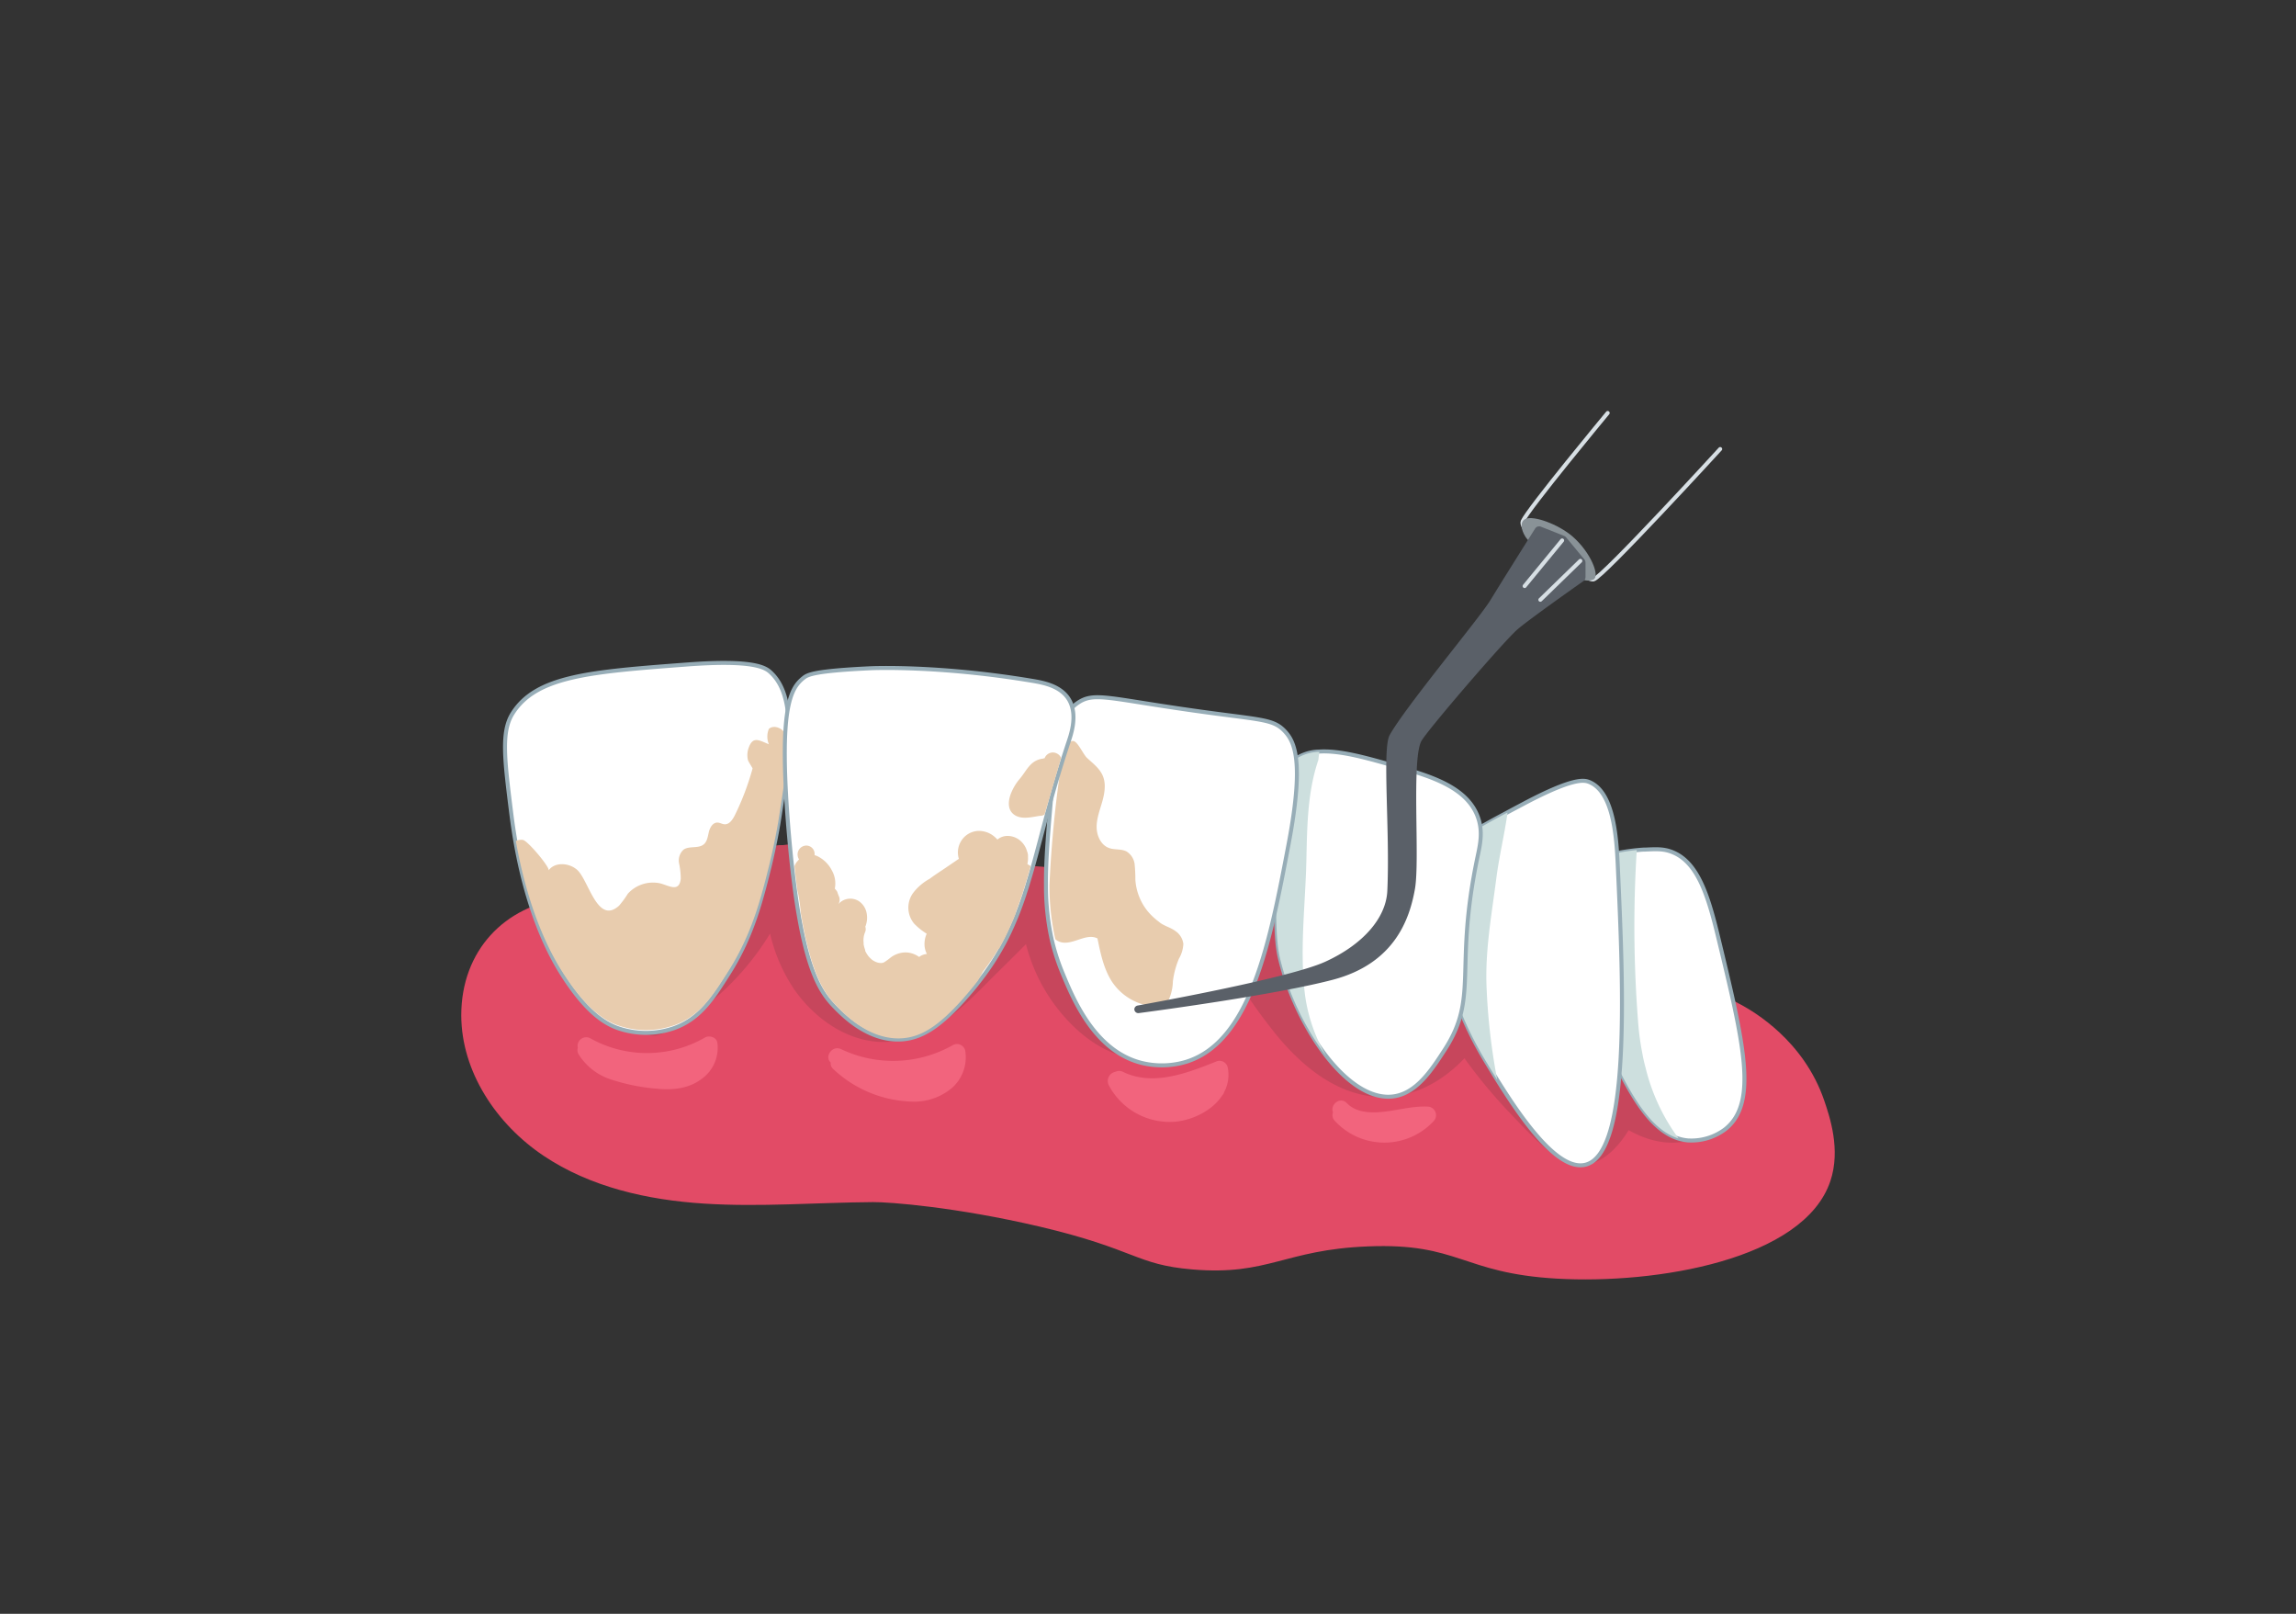 <svg xmlns="http://www.w3.org/2000/svg" viewBox="0 0 575.11 404.14"><rect x="0" y="0" width="575.11" height="404.14" fill="#333333" stroke="none"/><defs><style>.cls-1{fill:#e24b66;}.cls-2{fill:#c7465c;}.cls-3{fill:#fff;stroke:#97adb7;stroke-miterlimit:10;}.cls-4{fill:#e8ccae;}.cls-5{fill:#cddfde;}.cls-6{fill:none;stroke:#d7dfe4;stroke-linecap:round;stroke-linejoin:round;}.cls-7{fill:#899297;}.cls-8{fill:#5a6068;}.cls-9{fill:#f2647d;}</style></defs><g id="Layer_2" data-name="Layer 2"><path class="cls-1" d="M458.47,295.79c-6.62,19.7-43.64,25.85-68.55,24.41-23.78-1.37-24.41-9-47.27-8.07-21,.82-24.91,7.39-44,5.77-14.26-1.21-13.95-5-38.25-10.73-21-4.92-37.64-6.16-41.7-6.13-14.14.1-28.3,1.28-42.41.37s-28.42-4.11-40.17-12-20.55-21-20.58-35.15c0-16.19,10.89-27.52,26-29.3,8.41-1,16.46-3.52,24.53-6.12,10.07-3.25,20.17-6.62,31-7.27,20.39-1.22,40.59,3.91,61,5.35,22.56,1.6,45.89-1.25,67.43,5.18,1.17.34,2.34.72,3.5,1.13,19,6.67,35,20.85,54.5,25.85,25.57,6.55,32.86-8.39,52.7,2.58,3.05,1.68,15.62,8.89,20.76,24C458.31,279.63,461.13,287.91,458.47,295.79Z"/><path class="cls-2" d="M307.72,231.77c-4,6.58,6.45,20.23,9.7,24.47,3.77,4.94,15.3,20,31.4,18.35,8.94-.93,15.18-6.59,18-9.57a128.53,128.53,0,0,0,11.08,13.39c8.6,9.08,13.28,13.88,19,13.32,1.53-.15,6.31-1,11.05-8.71,2.45,1.39,8.52,4.38,15.14,2.58,5.4-1.47,10.62-6,11.18-9.5C437.14,257.53,318.81,213.46,307.72,231.77Z"/><path class="cls-2" d="M325.5,222.12c-21.54-6.43-44.87-3.58-67.43-5.18-20.38-1.44-40.58-6.57-61-5.35-10.87.65-21,4-31,7.27a53.31,53.31,0,0,0-9.85,34,4.83,4.83,0,0,0,3.58,4.45,4.84,4.84,0,0,0,6.25,1.48,67.65,67.65,0,0,0,26.84-25,41.93,41.93,0,0,0,6.06,14c5.36,7.68,14.29,13.86,24,13.08,10.44-.84,18-8.35,24.94-15.38,3-3,6.09-6,9.1-9.06a43.46,43.46,0,0,0,6,13.5c5.83,8.69,15.52,16.74,26.65,15.06,10.39-1.55,19.23-10.51,25.34-18.5a64.3,64.3,0,0,0,8.08-13.62C324.53,229.47,325.91,225.74,325.5,222.12Z"/><path class="cls-3" d="M197.44,187.38c-.36,5.58-1.35,11.82-2.37,18.29-.26,1.67-1,5.9-2.3,11.32-2.16,8.71-4.41,17.55-10.22,26.75-4,6.32-7.16,11.34-13.63,13.7a21.42,21.42,0,0,1-13.52.24c-3.23-1-8.12-3.5-14.49-13.52-2.26-3.55-8.3-13.71-11.7-32.85q-.61-3.42-1.1-7.23c-1.74-13.85-2.61-20.77.24-25.35,5.89-9.47,19.44-10.49,43.71-12.32,16.91-1.27,19.74.8,21,2C197.17,172.22,198,179.05,197.44,187.38Z"/><path class="cls-4" d="M197.44,186.67c-.36,5.59-1.35,11.83-2.37,18.29-.26,1.68-1,5.91-2.3,11.33-2.16,8.7-4.41,17.55-10.22,26.75-4,6.32-7.16,11.34-13.63,13.7a21.42,21.42,0,0,1-13.52.24c-3.23-1-8.12-3.51-14.49-13.52-2.26-3.56-8.3-13.71-11.7-32.85a3.16,3.16,0,0,1,1.75-.28c1.23.18,6.91,7,6.45,7.65,1.52-2.15,5-1.92,7-.28,3,2.35,5.13,14.11,10.66,9.1a24,24,0,0,0,2.2-3,8.49,8.49,0,0,1,7.37-2.71c2.3.2,5.48,2.89,5.88-1.06a18.9,18.9,0,0,0-.42-3.8,3.68,3.68,0,0,1,1.12-3.46c1.44-1,3.71-.19,5.07-1.33.87-.74,1-2,1.27-3.11s1-2.35,2.13-2.34c.62,0,1.19.4,1.81.43,1.2.06,2-1.16,2.55-2.23a66.69,66.69,0,0,0,4.46-11.75c0-.09-1.06-1.73-1.15-2.06a5.29,5.29,0,0,1,.13-3c1.07-3.14,2.61-2,5.1-1a5,5,0,0,1,0-3.85c1.14-1,3.07-.34,3.9.92A6.23,6.23,0,0,1,197.44,186.67Z"/><path class="cls-3" d="M432.21,282.73a14.05,14.05,0,0,1-9.15,2.87l-.17,0c-9.76-.82-15.66-13.51-22.75-29.23q-2.1-4.65-3.88-8.72c-5.73-13.18-8.44-21.84-4-27.54a14.39,14.39,0,0,1,4.81-3.8c5.38-2.78,12.33-3.4,14.63-3.55l.4,0c2.8-.13,4.49-.21,6.5.52,6.47,2.35,9.13,10.52,11.64,20.87C436.82,261.35,440.39,276.11,432.21,282.73Z"/><path class="cls-5" d="M412.17,267.31c-.31-1.13-.57-2.26-.77-3.41a66.56,66.56,0,0,1-1.1-8.23,306.89,306.89,0,0,1-.32-42.79c-3.11.31-8.53,1.14-12.9,3.41,1.82,8.36.69,16.93-.24,25.46-.22,1.95-.42,3.92-.58,5.88q1.77,4.06,3.88,8.72c6.48,14.38,12,26.21,20.33,28.76A49.36,49.36,0,0,1,412.17,267.31Z"/><path class="cls-3" d="M396.88,291.73c-3.66.71-7.93-2.66-12-7.4-4.94-5.73-9.62-13.47-12.63-18.44a86.35,86.35,0,0,1-7.72-16.18A127.85,127.85,0,0,1,360.35,236c-1.78-7.73-2.12-15.67,1.95-22.1a9.27,9.27,0,0,1,1-1.29c2.35-2.63,6.78-5.18,14.25-9.15,1.31-.71,2.73-1.46,4.24-2.26,12.32-6.5,15-5.89,16.3-5.36,6.07,2.48,6.81,13.74,7.13,20.74C406.61,247.13,408.55,289.48,396.88,291.73Z"/><path class="cls-5" d="M372.37,247.4c-.42-9.22,1.24-18.16,2.41-27.27.69-5.44,2-10.85,2.79-16.29l0-.35c-7.47,4-11.9,6.52-14.25,9.15-.05,7.27-1.65,14.58-2.71,21.71-.08.56-.16,1.12-.23,1.68a127.85,127.85,0,0,0,4.17,13.68,86.35,86.35,0,0,0,7.72,16.18c.81,1.34,1.74,2.87,2.76,4.52A156.2,156.2,0,0,1,372.37,247.4Z"/><path class="cls-3" d="M370.07,214.71c-5.91,28.13.45,34.89-8.26,48.28-.84,1.28-1.69,2.62-2.61,3.89-2.75,3.84-6,7.22-10.38,7.71-11.66,1.28-24.47-18.32-28.25-34.77-1.09-4.72-1-11.67-.92-25.56.15-19,1.94-21.77,3.74-23.38a11.21,11.21,0,0,1,7.07-2.67c5.29-.32,12,1.61,19.56,3.79,8,2.31,17.16,4.95,20.05,12.32C371.56,208.11,370.74,211.52,370.07,214.71Z"/><path class="cls-5" d="M326.63,246.63c-.93-10.29.36-20.73.59-31,.2-8.47.24-17.2,3-25.29l.18-1.52a4.85,4.85,0,0,1,.09-.55s0,0,0,0a11.21,11.21,0,0,0-7.07,2.67c-1.8,1.61-3.59,4.39-3.74,23.38-.11,13.89-.17,20.84.92,25.56a66.39,66.39,0,0,0,11.6,24.58A40.54,40.54,0,0,1,326.63,246.63Z"/><path class="cls-3" d="M322.74,211.56c-4.56,24-9.36,49.26-25.59,54.33a21.22,21.22,0,0,1-11.35.25c-11.57-3-16.9-15.81-19.56-22.22a53.8,53.8,0,0,1-2.82-8.72A61.84,61.84,0,0,1,262,221.59c-.05-6.17.53-13,1.23-21.14,1.21-14,1.9-21.08,6.66-24.38,4.11-2.86,7.51-1.16,29.46,1.93,16.68,2.35,19.52,2,22.45,5.1C324.35,185.81,326.69,190.8,322.74,211.56Z"/><path class="cls-4" d="M295.29,240.11a21.5,21.5,0,0,0-1.5,5.63,11.78,11.78,0,0,1-.94,4.39c-1.45,2.6-5.2,1.94-7.5,1.09a14,14,0,0,1-6.93-5.55c-2-3.2-2.78-7-3.52-10.66-2.88-1.48-6.36,1.92-9.41.86a3.63,3.63,0,0,1-1.16-.67,61.25,61.25,0,0,1-1.46-13.61,291.68,291.68,0,0,1,3.06-30.94c.21-1.3,1-5.07,2.83-5.09,1.15,0,2.55,3.34,3.52,4.24,1.44,1.34,3.1,2.57,3.9,4.37.9,2,.54,4.34-.05,6.46s-1.43,4.22-1.44,6.42,1.06,4.6,3.13,5.32c1.42.51,3.07.16,4.39.88a4.38,4.38,0,0,1,2,3.19,38.08,38.08,0,0,1,.18,3.86,14,14,0,0,0,3,7.79,16,16,0,0,0,2.46,2.41l.63.5c1.17.91,2.64,1.22,3.86,2.1a4.58,4.58,0,0,1,2.07,3.28A8.16,8.16,0,0,1,295.29,240.11Z"/><path class="cls-3" d="M268.2,184.06c-.18.66-.38,1.22-.52,1.66-4.23,12.71-6.56,22.74-9,31.44-.43,1.54-.87,3-1.32,4.49-.15.49-.3,1-.46,1.45s-.31,1-.47,1.43c-.48,1.45-1,2.87-1.54,4.26,0,0,0,0,0,0-.4,1-.82,2-1.26,3-.12.29-.26.58-.39.87-.22.49-.46,1-.7,1.48-.61,1.27-1.27,2.52-2,3.77a64.26,64.26,0,0,1-5.37,7.95c-1,1.32-2.13,2.64-3.33,4h0c-.24.27-.46.53-.7.79-6,6.58-10.42,9.39-15.46,9.66-8.25.45-14.61-6.1-16.73-8.29-2.89-3-6.26-7.54-8.91-23.05q-.45-2.58-.86-5.6t-.76-6.18c-.36-3.18-.68-6.66-1-10.49-2.29-29.18.45-34.26,3.87-36.95,1-.79,2.55-1.74,16.9-2.41,0,0,16.71-.78,40.14,3.12,3,.49,7.27,1.27,9.36,4.61C269.51,178,268.88,181.66,268.2,184.06Z"/><path class="cls-4" d="M261.64,204l-.23.1a1.7,1.7,0,0,1-.86.2c-1.93.26-4.22.94-6.06,0-2.39-1.24-2-4-1.05-6.1a12.81,12.81,0,0,1,1.94-3.1c1.79-2.09,2.55-4.5,5.54-5.08.19,0,.38-.07.57-.12l.16,0a2.21,2.21,0,0,1,2.37-1.44,2.37,2.37,0,0,1,1.78,1.32Z"/><path class="cls-4" d="M258.18,216.87c-.43,1.54-.86,3-1.3,4.49l-.45,1.45c-.16.48-.31,1-.47,1.43-.47,1.42-1,2.81-1.49,4.17a.29.29,0,0,1,0,.09s0,0,0,0a.61.61,0,0,1,0,.11c-.37,1-.77,2-1.21,2.91-.12.29-.25.58-.38.87s-.26.53-.38.8-.2.44-.31.66v0c-.6,1.27-1.25,2.52-1.95,3.77l-.19.08a57.86,57.86,0,0,1-3.85,5.64c-.29.58-.62,1.14-.93,1.67l-.31.56c-1,1.32-2.1,2.64-3.28,4h0l-.68.79c-5.93,6.58-10.25,9.39-15.2,9.66-8.11.45-14.36-6.1-16.44-8.29-2.85-3-6.16-7.54-8.76-23-.12-1.45-.31-2.9-.56-4.33-.07-.41-.18-.83-.29-1.27q-.39-2.88-.74-6.18a3.28,3.28,0,0,1,.8-1.35,4.32,4.32,0,0,1,.34-.39,2.23,2.23,0,0,1,1.78-3.46,2.1,2.1,0,0,1,2.1,2.4,6.13,6.13,0,0,1,.68.24,8,8,0,0,1,3.67,3.61,6.58,6.58,0,0,1,.72,4.55,1.44,1.44,0,0,1,.33.37,1.69,1.69,0,0,1,.4.76c.13.35.27.7.41,1.05a2.36,2.36,0,0,1,0,1.18l-.2.48a3.74,3.74,0,0,1,1.9-1.2,4,4,0,0,1,3.19.48,4.64,4.64,0,0,1,1.92,2.86,6,6,0,0,1-.21,3.29c0,.08-.07.14-.1.22a1.94,1.94,0,0,1,0,1.28,5.27,5.27,0,0,0-.42,2.74c0,.05,0,.35,0,.41.05.27.11.53.18.79s.14.43.21.65a.39.39,0,0,0,0,.09l0,.11v0a1.51,1.51,0,0,0,.11.22,6.85,6.85,0,0,0,.4.69l.23.34a7.82,7.82,0,0,0,.55.6s.31.28.32.3a4.63,4.63,0,0,0,1.14.66,3.1,3.1,0,0,0,1.24.24,1.51,1.51,0,0,0,.9-.27,16.79,16.79,0,0,0,1.47-1.08,6.3,6.3,0,0,1,3.93-1.3,6,6,0,0,1,3.23,1.14l.16-.12a3.72,3.72,0,0,1,1.2-.54,3.52,3.52,0,0,1,.58-.09,5.43,5.43,0,0,1-.57-3.07,6.17,6.17,0,0,1,.52-2l-.21-.14a15.63,15.63,0,0,1-2.93-2.39,6.25,6.25,0,0,1-.23-7.72,13.09,13.09,0,0,1,4.14-3.52c1.31-1,2.73-1.88,4.07-2.8l2.54-1.73c.23-.16.45-.31.68-.45a5.44,5.44,0,0,1,.47-4.3,5.32,5.32,0,0,1,4.19-2.69,6,6,0,0,1,4.53,1.69,5.07,5.07,0,0,1,.46.47l.37-.28a4,4,0,0,1,2-.63,4.93,4.93,0,0,1,3.65,1.45,5.33,5.33,0,0,1,1.42,2.44,2.89,2.89,0,0,1,.23.93c0,.2,0,.39,0,.59a5.8,5.8,0,0,1-.16,1.61A4.37,4.37,0,0,0,258.18,216.87Z"/><path class="cls-6" d="M402.7,103.42s-20,24.11-21.28,27.12,15.42,15.12,17.74,14.56,31.72-32.65,31.72-32.65"/><path class="cls-7" d="M382.14,134.49c-1.24-1.94-1.44-3.93,0-4.55,2-.88,8.13,1.29,11.76,4.41,4.6,4,6.9,9.93,5.26,10.75C394.77,147.27,383.38,136.42,382.14,134.49Z"/><path class="cls-8" d="M284.13,252.76h0a1,1,0,0,1,.79-.94c5.51-1,38.38-7,47.08-11,9.51-4.35,15.19-11,15.5-17.72.7-15.11-1.33-35.5.58-39,3.87-7,22.54-29.34,25.24-33.8,2.3-3.8,9.21-14.78,11.2-17.93a1.2,1.2,0,0,1,1.47-.47l5.82,2.32a1.22,1.22,0,0,1,.48.36l4.57,5.52a1.22,1.22,0,0,1,.28.78v3.63a1.19,1.19,0,0,1-.51,1c-2.52,1.78-13.6,9.59-16.51,12.09-3.28,2.81-22.37,25-24.06,27.93-2.57,4.54-.35,29.81-1.64,37.09s-4.93,18.66-20.66,22.76c-14.06,3.68-42.65,7.55-48.55,8.33A1,1,0,0,1,284.13,252.76Z"/><line class="cls-6" x1="391.29" y1="135.34" x2="381.89" y2="146.77"/><line class="cls-6" x1="395.85" y1="140.46" x2="385.83" y2="150.2"/><path class="cls-9" d="M241.75,263a2.13,2.13,0,0,0-3.11-1.26,30.32,30.32,0,0,1-27.94,1c-2.26-1.1-4.26,1.93-2.62,3.34a1.87,1.87,0,0,0,.65,1.65,29.94,29.94,0,0,0,19.61,8.14,14.72,14.72,0,0,0,10.09-3.4A10.23,10.23,0,0,0,241.75,263Z"/><path class="cls-9" d="M179.68,261.1c-.2-1.38-2.05-1.89-3.11-1.27a29.07,29.07,0,0,1-28.72.18,2.16,2.16,0,0,0-3.12,2.39,2.09,2.09,0,0,0,.17,1.58,15,15,0,0,0,8.46,6.45,50.11,50.11,0,0,0,11.77,2.26c3.67.31,7.53-.17,10.54-2.45A9.53,9.53,0,0,0,179.68,261.1Z"/><path class="cls-9" d="M306.63,273.49a9.18,9.18,0,0,0,.87-6.28,2.11,2.11,0,0,0-2.6-1.48c-7.27,2.89-16,6.44-23.65,2.67a2.13,2.13,0,0,0-1.84,0,2.36,2.36,0,0,0-1.73,3.28,17.26,17.26,0,0,0,16.94,9.2c4.35-.48,9.16-2.87,11.56-6.59A1.75,1.75,0,0,0,306.63,273.49Z"/><path class="cls-9" d="M357.62,277.12c-4-.18-7.89,1.05-11.87,1.37-2.95.23-6.22,0-8.4-2.25-1.71-1.74-4.25.44-3.45,2.31a2,2,0,0,0,.44,2.13,16.85,16.85,0,0,0,24.78.06A2.15,2.15,0,0,0,357.62,277.12Z"/></g></svg>